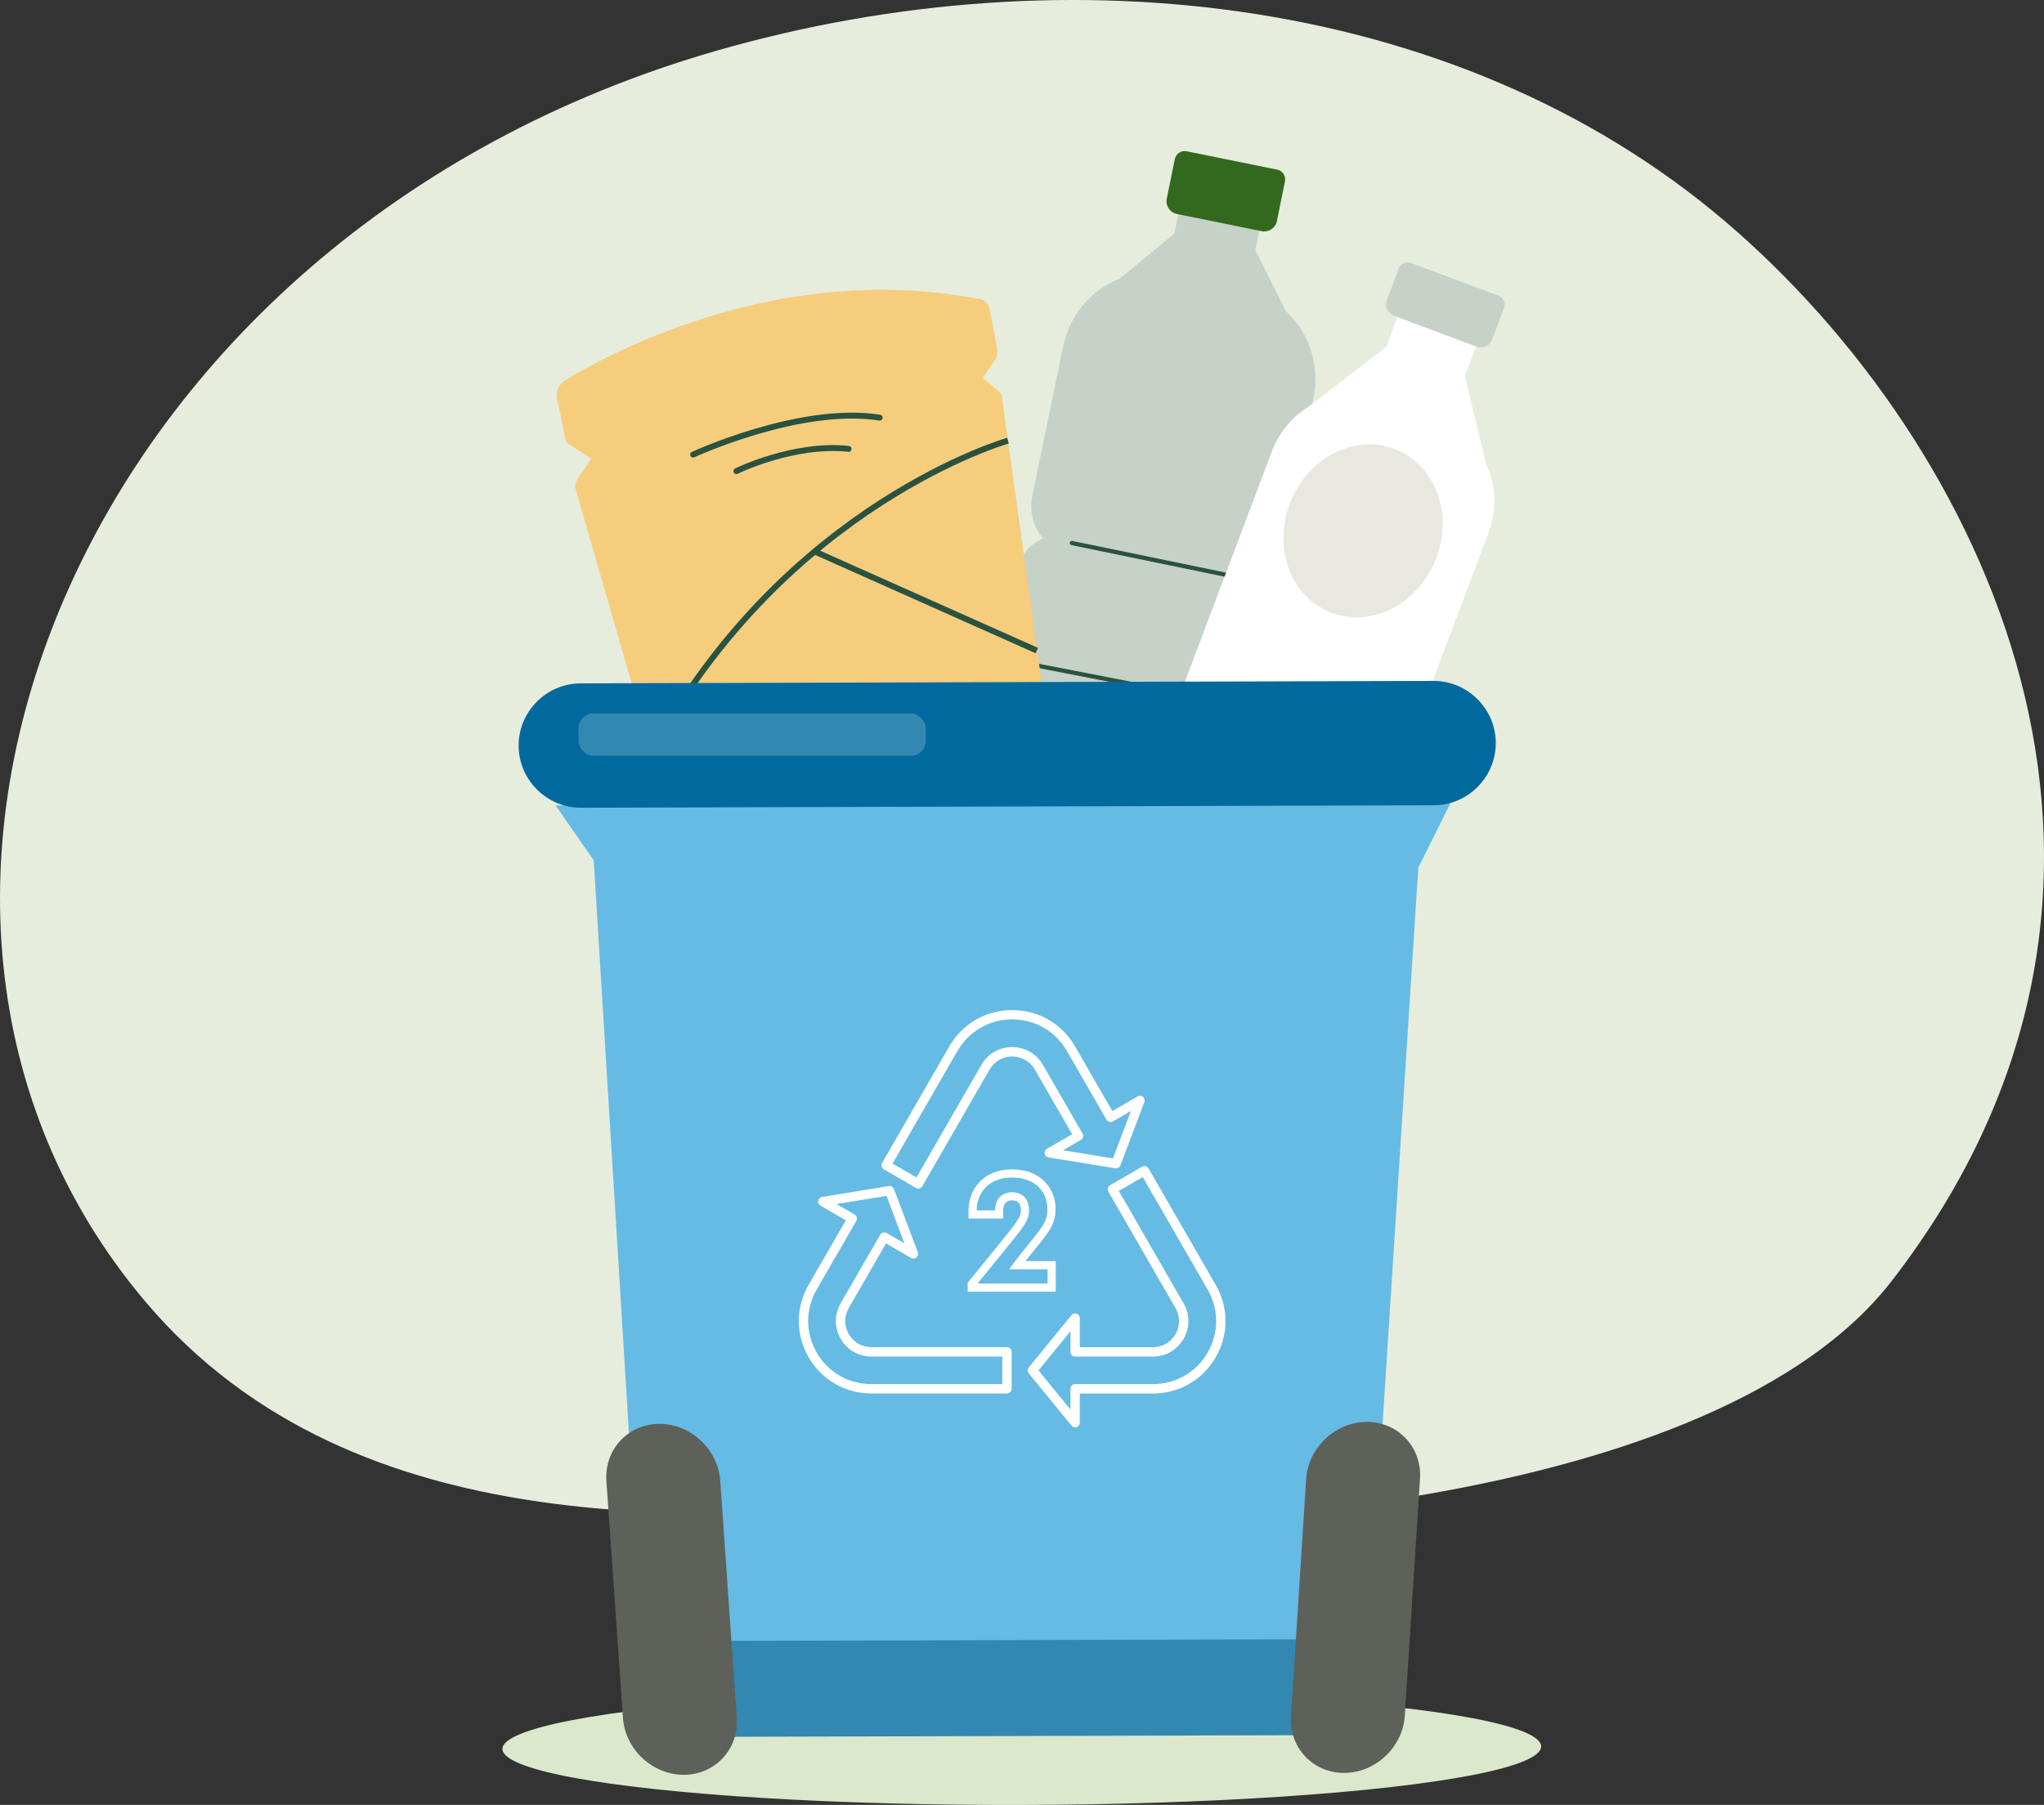 <?xml version="1.0" encoding="UTF-8"?>
<svg xmlns="http://www.w3.org/2000/svg" viewBox="0 0 692.15 611.27">
  <rect x="0" y="0" width="692.15" height="611.27" fill="#333333" stroke="none"/>
  <defs>
    <style>
      .cls-1, .cls-2, .cls-3, .cls-4, .cls-5, .cls-6 {
        fill: none;
      }

      .cls-7 {
        fill: #006a9e;
      }

      .cls-8 {
        fill: #66bbe4;
      }

      .cls-9 {
        fill: #f5cd7d;
      }

      .cls-10 {
        fill: #e6eddd;
      }

      .cls-11 {
        fill: #fff;
      }

      .cls-12, .cls-13 {
        fill: #e8e8e1;
      }

      .cls-14 {
        fill: #33691e;
      }

      .cls-15 {
        fill: #dbe8cc;
      }

      .cls-16 {
        fill: #c6d1c8;
      }

      .cls-17 {
        fill: #3388b1;
      }

      .cls-18 {
        fill: #5d615a;
      }

      .cls-2 {
        stroke-width: 1.31px;
      }

      .cls-2, .cls-3 {
        stroke-linejoin: round;
      }

      .cls-2, .cls-3, .cls-4 {
        stroke-linecap: round;
      }

      .cls-2, .cls-3, .cls-4, .cls-5 {
        stroke: #2a5241;
      }

      .cls-3 {
        stroke-width: 1.44px;
      }

      .cls-13 {
        mix-blend-mode: multiply;
      }

      .cls-4, .cls-5 {
        stroke-width: 2px;
      }

      .cls-4, .cls-5, .cls-6 {
        stroke-miterlimit: 10;
      }

      .cls-19 {
        isolation: isolate;
      }

      .cls-6 {
        stroke: #fff;
        stroke-width: 2.76px;
      }
    </style>
  </defs>
  <g class="cls-19">
    <g id="Layer_2" data-name="Layer 2">
      <g id="Layer_1-2" data-name="Layer 1">
        <g>
          <path class="cls-10" d="m588.55,78.76c87.24,77.36,154.27,222.88,52.06,355.03-59.04,76.33-243.11,89.53-350.46,80.07-46.16-4.07-168.12,13.22-241.02-73.15C-63.76,306.99,25.02,79.75,242.72,17.15c118.92-34.19,254.85-19.06,345.82,61.61Z"></path>
          <g>
            <g>
              <path class="cls-16" d="m404.74,284c-.87,4.22-5,6.94-9.22,6.07l-53.51-11.05c-4.22-.87-6.94-5-6.07-9.22l2.03-9.83,68.8,14.2-2.03,9.83Z"></path>
              <path class="cls-16" d="m420.04,192.03l5.21,5.24c3.39,3.41,4.83,8.61,3.78,13.68l-11.22,54.37c-2.08,10.09-11.24,16.81-20.34,14.93l-51.62-10.66c-9.11-1.88-14.85-11.67-12.77-21.77l11.22-54.38c1.13-5.49,4.99-9.93,9.93-11.43l6.07-1.85,59.74,11.86Z"></path>
              <path class="cls-16" d="m422.84,99.03l-28.55-5.89-15.8,1.51c-9.03,3.69-16.29,12.05-18.5,22.76l-10.42,50.49c-1.12,5.41.41,10.98,4.04,14.8l6.6,3.31,61.92,12.28,3.77-1.95c4.34-2.25,7.49-6.5,8.52-11.49l10.31-49.95c3.41-16.54-6.44-32.68-21.89-35.87Z"></path>
              <line class="cls-3" x1="362.97" y1="183.91" x2="416.04" y2="194.86"></line>
              <line class="cls-3" x1="342.77" y1="223.78" x2="415.44" y2="237.93"></line>
              <polygon class="cls-16" points="427.4 73.43 425.11 84.71 435.94 106.37 432.53 122.9 375.73 111.18 378.41 95.02 397.64 79.13 397.65 79.13 399.82 68.45 427.4 73.43"></polygon>
              <path class="cls-14" d="m432.45,57.45l-30.61-6.22c-1.84-.37-3.65.82-4.02,2.66l-1.33,6.51-.61,3.01-.79,3.9c-.48,2.36,1.05,4.67,3.41,5.15l28.74,5.83c2.36.48,4.67-1.05,5.15-3.41l.79-3.91.61-3.01,1.33-6.51c.37-1.84-.82-3.64-2.66-4.02Z"></path>
            </g>
            <g>
              <g>
                <path class="cls-12" d="m441.5,319.33c-1.23,3.27-4.92,4.9-8.24,3.65l-42.03-15.85c-3.32-1.25-5.01-4.91-3.77-8.18l2.87-7.6,54.04,20.38-2.87,7.6Z"></path>
                <path class="cls-11" d="m483.4,202.8l3.24,7.22c2.11,4.7,1.86,11.67-.65,18.34l-26.97,71.51c-5.01,13.27-15.55,21.7-23.44,18.73l-44.69-16.86c-7.88-2.97-10.24-16.27-5.23-29.54l26.98-71.53c2.73-7.22,7.65-12.9,12.7-14.64l6.2-2.13,51.86,18.89Z"></path>
                <path class="cls-11" d="m489.79,144.62l-24.71-9.32-14.4-.76c-8.66,2.17-16.44,8.87-20.04,18.43l-17,45.07c-1.82,4.83-1.3,10.17,1.38,14.18l5.42,3.95,53.68,19.76,3.67-1.29c4.23-1.48,7.7-4.96,9.38-9.42l16.82-44.58c5.57-14.76-.82-30.97-14.2-36.01Z"></path>
                <line class="cls-2" x1="400.09" y1="258.95" x2="459.12" y2="280.34"></line>
                <polygon class="cls-11" points="500.81 114.63 496.02 127.42 504.9 163.67 495.2 172.66 440.18 151.91 438.15 141.55 469.4 117.49 469.41 117.49 473.94 105.37 500.81 114.63"></polygon>
                <path class="cls-16" d="m507.22,100.05l-29.26-10.93c-1.76-.66-3.66.06-4.24,1.6l-2.04,5.44-.94,2.51-1.22,3.26c-.74,1.98.49,4.26,2.75,5.11l27.47,10.26c2.26.84,4.69-.07,5.43-2.05l1.22-3.26.94-2.51,2.04-5.44c.57-1.54-.39-3.33-2.15-3.98Z"></path>
              </g>
              <ellipse class="cls-13" cx="461.54" cy="179.77" rx="29.73" ry="26.46" transform="translate(120.16 538.65) rotate(-67.71)"></ellipse>
            </g>
            <g>
              <path class="cls-9" d="m331.94,101.35c-67.95-13.32-126.25,18.7-140.64,27.5-2.06,1.26-3.1,3.69-2.62,6.09l2.7,13.62c.15.74.59,1.4,1.22,1.82l7.63,5.03-4.76,7.01c-.66.97-.85,2.19-.53,3.31l25.37,87.87c-.25.45-.5.89-.75,1.34l.91-.79,9.01,31.2c.11.37.54.53.86.31,15.79-3.65,44.28-3.69,61.87-7.14,40.63-7.96,48.98-16.33,64.52-18.72l-15.4-110.58h0l-2.13-15.26c-.06-.45-.29-.87-.64-1.16l-5.78-4.81,4.36-6.38c.49-1.25.66-2.62.47-3.96l-2.47-12.88c-.24-1.71-1.53-3.11-3.2-3.44Z"></path>
              <g>
                <path class="cls-1" d="m191.31,128.85c14.39-8.81,72.69-40.83,140.64-27.5,1.67.33,2.96,1.72,3.2,3.44l2.47,12.88c.19,1.34.03,2.71-.47,3.96l-4.36,6.38,5.78,4.81c.35.29.58.71.64,1.16l17.53,125.84c-15.54,2.38-23.89,10.75-64.52,18.72-17.58,3.45-46.08,3.49-61.87,7.14-.32.21-.75.06-.86-.31l-34.54-119.63c-.33-1.13-.13-2.34.53-3.31l4.76-7.01-7.63-5.03c-.63-.42-1.07-1.07-1.22-1.82l-2.7-13.62c-.48-2.4.56-4.83,2.62-6.09Z"></path>
                <path class="cls-5" d="m341.33,149.23s-75.08,21.33-120.55,105.15"></path>
                <line class="cls-5" x1="351.08" y1="220.33" x2="276.26" y2="186.95"></line>
                <path class="cls-4" d="m234.7,153.96s36.17-16.75,63.17-12.52"></path>
                <path class="cls-4" d="m249.36,159.55s19.4-9.54,38-7.53"></path>
              </g>
            </g>
            <g>
              <ellipse class="cls-15" cx="346.06" cy="591.87" rx="175.87" ry="19.39" transform="translate(-1.5 .88) rotate(-.14)"></ellipse>
              <path class="cls-8" d="m444.85,507.54c.62-10.9,9.06-19.85,18.77-19.87,1.45,0,2.84.21,4.17.59l15.64-243.57-284.88,6.01,14.61,237.78c.47-.05.95-.09,1.44-.09,9.7-.03,18.2,8.87,18.88,19.77l4.89,78.29c1.15.18,2.32.29,3.52.29l138.65-.4h0l58.7-.17c.39,0,.78-.04,1.17-.06l4.45-78.56Z"></path>
              <polygon class="cls-8" points="479.51 295.39 491.2 271.92 188.14 272.79 201.05 291.35 479.51 295.39"></polygon>
              <path class="cls-7" d="m485.51,272.73l-288.77.83c-11.58.03-21.09-9.42-21.12-21h0c-.03-11.58,9.42-21.09,21-21.12l288.77-.83c11.58-.03,21.09,9.42,21.12,21h0c.03,11.58-9.42,21.09-21,21.12Z"></path>
              <rect class="cls-17" x="236.49" y="555.43" width="217.24" height="32.48" transform="translate(-1.64 .99) rotate(-.16)"></rect>
              <path class="cls-18" d="m231.57,601.08h0c-10.6.03-19.88-8.62-20.62-19.22l-5.61-80.3c-.74-10.6,7.33-19.3,17.93-19.33h0c10.6-.03,19.88,8.62,20.62,19.22l5.61,80.3c.74,10.6-7.33,19.3-17.93,19.33Z"></path>
              <path class="cls-18" d="m455.19,600.44h0c10.6-.03,19.83-8.73,20.51-19.33l5.15-80.33c.68-10.6-7.44-19.25-18.04-19.22h0c-10.6.03-19.83,8.73-20.51,19.34l-5.15,80.33c-.68,10.6,7.44,19.25,18.04,19.22Z"></path>
              <path class="cls-11" d="m364.07,483.42c-.47,0-.92-.21-1.23-.58l-14.47-17.72c-.48-.58-.48-1.42,0-2l14.47-17.72c.42-.52,1.13-.72,1.76-.49.63.22,1.05.82,1.05,1.49v9.87h24.74c3.2,0,6.07-1.65,7.67-4.42,1.6-2.77,1.6-6.07,0-8.84l-22.74-39.45c-.44-.76-.18-1.73.58-2.16l10.86-6.27c.36-.21.8-.27,1.2-.16.41.11.75.37.96.74l22.75,39.45c4.43,7.69,4.43,16.86-.01,24.54h0c-4.43,7.67-12.38,12.25-21.28,12.25h-24.74v9.91c0,.67-.42,1.27-1.05,1.49-.17.06-.35.09-.53.09Zm-12.42-19.3l10.84,13.28v-7.05c0-.87.71-1.58,1.58-1.58h26.32c7.75,0,14.68-3.99,18.53-10.67h0c3.87-6.69,3.87-14.68.01-21.37l-21.96-38.08-8.12,4.69,21.95,38.08c2.17,3.76,2.17,8.25,0,12.01-2.17,3.76-6.06,6.01-10.41,6.01h-26.32c-.87,0-1.58-.71-1.58-1.58v-7.01l-10.84,13.28Zm-10.63,7.81h-45.91c-8.89,0-16.84-4.58-21.28-12.25-4.44-7.68-4.44-16.85-.01-24.54l12.61-21.86-8.59-4.96c-.58-.33-.89-1-.77-1.66.12-.66.64-1.17,1.3-1.28l22.59-3.69c.74-.12,1.47.3,1.74,1l8.1,21.41c.24.63.06,1.33-.46,1.77-.51.43-1.24.5-1.82.16l-8.5-4.91-12.6,21.85c-1.6,2.77-1.6,6.09,0,8.86,1.6,2.77,4.47,4.42,7.67,4.42h45.91c.87,0,1.58.71,1.58,1.58v12.49c0,.87-.71,1.58-1.58,1.58Zm-57.75-64.13l6.11,3.53c.76.44,1.02,1.41.58,2.16l-13.4,23.23c-3.86,6.69-3.86,14.68,0,21.37,3.86,6.68,10.79,10.67,18.53,10.67h44.32v-9.33h-44.32c-4.35,0-8.24-2.25-10.41-6.01-2.18-3.76-2.18-8.26,0-12.03l13.39-23.22c.21-.36.56-.63.96-.74.41-.11.84-.05,1.2.16l6.03,3.48-6.07-16.05-16.93,2.76Zm27.66-5.29c-.27,0-.55-.07-.79-.21l-10.86-6.27c-.76-.44-1.02-1.41-.58-2.16l22.76-39.48c4.44-7.7,12.4-12.3,21.29-12.3s16.85,4.6,21.29,12.3l12.62,21.89,8.56-4.94c.58-.33,1.31-.27,1.82.16.51.43.69,1.14.46,1.77l-8.1,21.41c-.27.7-.99,1.12-1.74,1l-22.59-3.69c-.66-.11-1.18-.62-1.3-1.28-.12-.66.19-1.32.77-1.66l8.52-4.92-12.62-21.89c-1.6-2.78-4.47-4.44-7.67-4.44s-6.07,1.66-7.67,4.43l-22.76,39.48c-.2.35-.53.62-.92.73-.15.05-.3.07-.46.07Zm-8.7-8.44l8.12,4.69,21.98-38.12c2.17-3.77,6.07-6.02,10.42-6.02s8.25,2.25,10.42,6.02l13.41,23.27c.44.76.18,1.73-.58,2.16l-6.05,3.49,16.93,2.76,6.07-16.05-6.09,3.52c-.36.21-.8.27-1.2.16-.41-.11-.75-.37-.96-.74l-13.41-23.26c-3.87-6.71-10.8-10.71-18.54-10.71s-14.67,4.01-18.54,10.71l-21.97,38.11Z"></path>
              <path class="cls-6" d="m356.07,409.39c0,5.34-2.4,7.46-9.37,16.17l-2.23,2.94h11.65v7.57h-27.06v-1.14l9.58-11.76c7.35-9.04,8.44-10.51,8.44-13.34,0-4.14-2.99-4.68-4.41-4.68-1.69,0-4.36.82-4.36,5.06v1.09h-8.98v-1.09c0-6.64,4.36-12.8,13.34-12.8s13.39,5.83,13.39,11.98Z"></path>
            </g>
            <rect class="cls-17" x="195.91" y="241.6" width="117.6" height="14.39" rx="5.09" ry="5.09"></rect>
          </g>
        </g>
      </g>
    </g>
  </g>
</svg>
